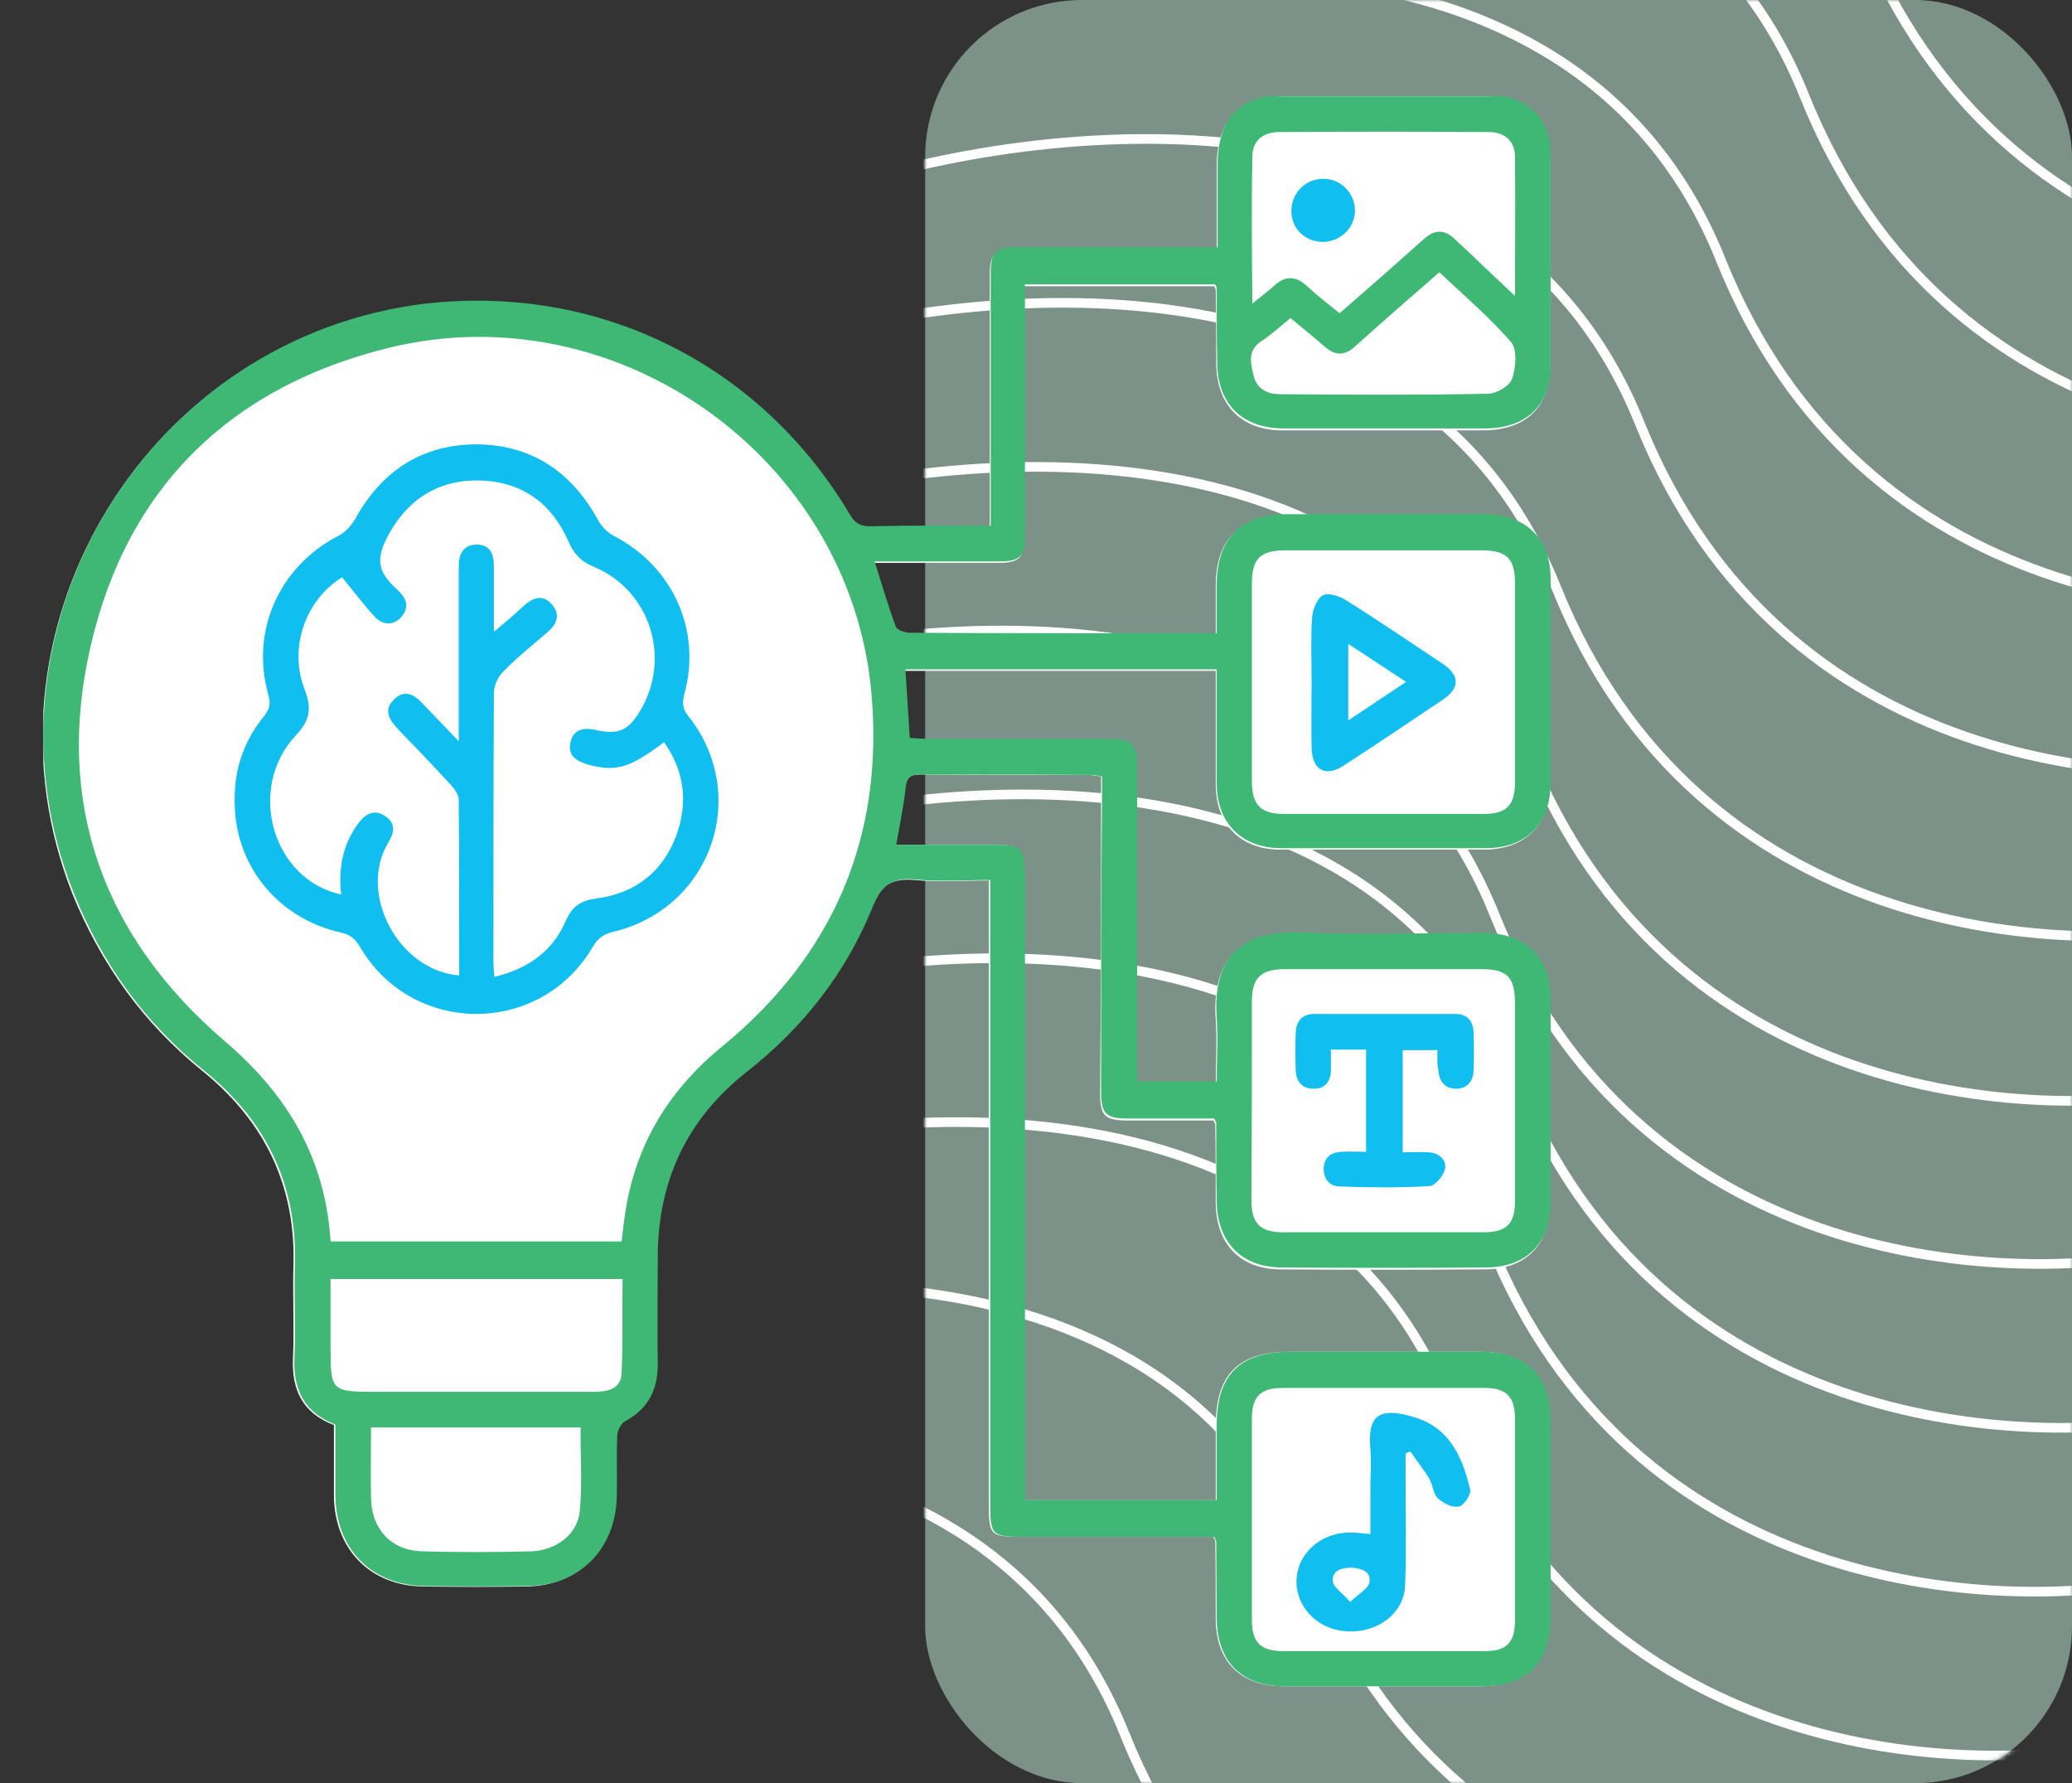 <svg xmlns="http://www.w3.org/2000/svg" width="430" height="370" viewBox="0 0 430 370" fill="none"><rect x="0" y="0" width="430" height="370" fill="#333333" stroke="none"/><rect x="192" width="238" height="370" rx="32.546" fill="#C6F0DD" fill-opacity="0.5"></rect><mask id="mask0_6403_11053" style="mask-type:alpha" maskUnits="userSpaceOnUse" x="192" y="0" width="238" height="370"><rect x="192" width="238" height="370" rx="32.546" fill="#C6F0DD"></rect></mask><g mask="url(#mask0_6403_11053)"><path d="M221.025 -63.618C263.839 -77.627 356.809 -87.31 386.181 -13.974C415.552 59.361 490.828 63.625 524.795 56.59" stroke="white" stroke-width="2"></path><path d="M209.952 -29.372C252.614 -43.315 345.247 -52.978 374.483 19.923C403.719 92.823 478.717 97.034 512.561 90.027" stroke="white" stroke-width="2"></path><path d="M192.577 4.628C235.239 -9.315 327.872 -18.978 357.108 53.923C386.344 126.823 461.342 131.034 495.186 124.027" stroke="white" stroke-width="2"></path><path d="M175.21 38.628C218.031 24.657 310.995 14.938 340.29 87.828C369.584 160.718 444.843 164.884 478.811 157.855" stroke="white" stroke-width="2"></path><path d="M157.843 72.628C200.663 58.657 293.628 48.938 322.922 121.828C352.217 194.718 427.476 198.884 461.444 191.855" stroke="white" stroke-width="2"></path><path d="M152.546 106.628C195.208 92.685 287.841 83.022 317.077 155.923C346.313 228.823 421.311 233.034 455.155 226.027" stroke="white" stroke-width="2"></path><path d="M145.093 140.628C187.913 126.657 280.878 116.938 310.172 189.828C339.467 262.718 414.726 266.884 448.694 259.855" stroke="white" stroke-width="2"></path><path d="M149.554 174.628C192.374 160.657 285.339 150.938 314.633 223.828C343.928 296.718 419.187 300.884 453.155 293.855" stroke="white" stroke-width="2"></path><path d="M144.093 208.628C186.913 194.657 279.878 184.938 309.172 257.828C338.467 330.718 413.726 334.884 447.694 327.855" stroke="white" stroke-width="2"></path><path d="M135.804 242.628C178.624 228.657 271.589 218.938 300.883 291.828C330.178 364.718 405.437 368.884 439.405 361.855" stroke="white" stroke-width="2"></path><path d="M107.523 276.628C150.185 262.685 242.817 253.022 272.053 325.923C301.289 398.823 376.287 403.034 410.132 396.027" stroke="white" stroke-width="2"></path><path d="M68.328 310.628C111.148 296.657 204.112 286.938 233.407 359.828C262.701 432.718 337.961 436.884 371.928 429.855" stroke="white" stroke-width="2"></path></g><g clip-path="url(#clip0_6403_11053)"><path d="M228.499 165.1V161.1C227.399 161 226.499 160.8 225.699 160.8C214.199 160.8 202.699 160.9 191.099 160.7C188.599 160.7 187.999 161.5 187.699 163.8C187.299 167.6 186.499 171.3 185.799 175.3C192.799 175.3 199.799 175.3 206.699 175.3C211.699 175.3 212.499 176.2 212.499 181.2C212.499 223.2 212.499 265.1 212.499 307.1V311.3H252.299C252.299 306.2 252.299 301 252.299 295.8C252.299 285.2 256.999 280.5 267.599 280.5C280.799 280.5 293.899 280.5 307.099 280.5C316.699 280.5 321.599 285.4 321.599 294.9C321.599 308.5 321.599 322.1 321.599 335.7C321.599 345 316.599 349.9 307.299 349.9C293.699 349.9 280.099 349.9 266.499 349.9C257.399 349.9 252.299 344.8 252.299 335.8C252.299 330.5 252.299 325.1 252.199 319.8C252.199 319.6 251.999 319.4 251.799 318.9H212.599C205.299 318.9 205.199 318.8 205.199 311.3V182.7C199.899 182.7 194.799 183.1 189.799 182.6C184.999 182.2 182.699 183.6 180.799 188.3C175.299 202 166.399 213.3 154.799 222.4C142.199 232.3 136.099 245.2 136.199 261.1C136.199 268.5 136.099 275.9 136.199 283.3C136.299 288.6 134.199 292.5 129.399 295C128.499 295.5 127.799 297 127.799 298C127.599 302.2 127.799 306.5 127.699 310.7C127.499 321.6 119.999 329.1 109.099 329.2C101.999 329.3 94.999 329.3 87.899 329.2C76.899 329.1 69.399 321.5 69.299 310.4C69.299 305.5 69.299 300.6 69.299 295.7C62.799 293.2 60.499 288.4 60.799 281.8C61.099 275.4 60.699 269 60.899 262.6C61.399 246 54.899 232.7 42.099 222.3C29.799 212.4 20.899 200 14.999 185.4C-6.001 132 28.899 71.7 85.799 63.7C122.599 58.5 157.199 75.1 176.199 107.2C177.199 108.9 178.299 109.6 180.299 109.6C188.499 109.5 196.799 109.5 205.399 109.5V105.7C205.399 89.5 205.399 73.3 205.399 57.1C205.399 52.7 206.399 51.8 210.799 51.7C223.299 51.7 235.799 51.7 248.299 51.7H252.499C252.499 45.7 252.499 40.1 252.499 34.5C252.499 25 257.399 20 266.899 20C280.599 20 294.299 20 307.999 20C316.799 20 321.699 24.9 321.799 33.7C321.899 47.6 321.899 61.5 321.799 75.5C321.799 84.3 316.799 89.2 307.999 89.3C294.099 89.3 280.199 89.3 266.199 89.3C257.599 89.3 252.499 84.1 252.399 75.5C252.399 70.4 252.399 65.3 252.299 60.2C252.299 60 252.199 59.8 251.999 59.4H212.499V63C212.499 79.1 212.499 95.2 212.499 111.3C212.499 115.9 211.599 116.8 206.899 116.8H181.299C182.799 121.5 184.099 125.9 185.699 130.3C185.999 131 187.699 131.6 188.799 131.6C206.199 131.7 223.599 131.7 240.999 131.7H252.299C252.299 128.2 252.299 124.8 252.299 121.5C252.299 112 257.299 107 266.799 107C280.499 107 294.199 107 307.899 107C316.399 107 321.599 112 321.599 120.5C321.699 134.6 321.699 148.8 321.599 162.9C321.499 171.3 316.499 176.2 308.099 176.3C293.999 176.3 279.799 176.3 265.699 176.3C257.499 176.3 252.299 171.1 252.299 162.8C252.299 155 252.299 147.2 252.299 139.2H187.699C187.999 143.9 188.299 148.5 188.599 153.4C189.799 153.5 190.899 153.6 192.099 153.6C204.399 153.6 216.699 153.6 228.999 153.6C234.999 153.6 235.799 154.4 235.799 160.3V224.8H252.299C252.299 220.4 252.599 216 252.299 211.6C251.399 199.1 257.399 193.3 269.899 193.9C282.499 194.4 295.099 194 307.699 194C316.399 194 321.599 199 321.599 207.7C321.699 221.7 321.699 235.8 321.599 249.8C321.599 258.3 316.699 263.3 308.299 263.4C293.999 263.5 279.799 263.5 265.599 263.4C257.299 263.3 252.399 258.1 252.299 249.7C252.299 244.3 252.299 238.8 252.199 233.4C252.199 233.2 252.099 233 251.799 232.5C245.799 232.5 239.999 232.5 234.099 232.5C229.299 232.5 228.299 231.6 228.299 226.8C228.499 206 228.499 185.5 228.499 165.1Z" fill="white"></path><path d="M228.501 226.4C228.501 231.2 229.501 232.1 234.301 232.1C240.201 232.1 246.001 232.1 252.001 232.1C252.201 232.6 252.401 232.8 252.401 233C252.401 238.4 252.401 243.9 252.501 249.3C252.601 257.6 257.501 262.9 265.801 263C280.001 263.1 294.301 263.1 308.501 263C316.901 262.9 321.801 257.9 321.801 249.4C321.901 235.4 321.901 221.4 321.801 207.3C321.801 198.6 316.601 193.6 307.901 193.6C295.301 193.6 282.701 194 270.101 193.5C257.601 193 251.601 198.7 252.501 211.2C252.801 215.6 252.501 220 252.501 224.4H236.001V160C236.001 154.1 235.201 153.3 229.201 153.3C216.901 153.3 204.601 153.3 192.301 153.3C191.201 153.3 190.001 153.2 188.801 153.1C188.501 148.2 188.201 143.6 187.901 138.9H252.501C252.501 146.9 252.501 154.7 252.501 162.5C252.501 170.8 257.701 176 265.901 176C280.001 176 294.201 176 308.301 176C316.701 176 321.701 171 321.801 162.6C321.901 148.5 321.901 134.3 321.801 120.2C321.801 111.7 316.601 106.7 308.101 106.7C294.401 106.7 280.701 106.7 267.001 106.7C257.501 106.7 252.601 111.7 252.501 121.2C252.501 124.5 252.501 127.8 252.501 131.4H241.201C223.801 131.4 206.401 131.4 189.001 131.3C187.901 131.3 186.201 130.8 185.901 130C184.301 125.7 183.001 121.2 181.501 116.5H207.101C211.701 116.5 212.701 115.6 212.701 111C212.701 94.9 212.701 78.8 212.701 62.7V59H252.201C252.301 59.4 252.501 59.6 252.501 59.8C252.501 64.9 252.501 70 252.601 75.1C252.601 83.8 257.801 88.9 266.401 88.9C280.301 88.9 294.201 88.9 308.201 88.9C316.901 88.9 322.001 83.9 322.001 75.1C322.101 61.2 322.101 47.3 322.001 33.3C322.001 24.5 317.001 19.6 308.201 19.6C294.501 19.6 280.801 19.6 267.101 19.6C257.601 19.6 252.701 24.5 252.701 34.1C252.701 39.7 252.701 45.3 252.701 51.3H248.501C236.001 51.3 223.501 51.3 211.001 51.3C206.601 51.3 205.601 52.3 205.601 56.7C205.601 72.9 205.601 89.1 205.601 105.3V109.1C197.001 109.1 188.801 109 180.501 109.2C178.501 109.2 177.401 108.5 176.401 106.8C157.401 74.8 122.801 58.2 86.001 63.3C28.901 71.7 -5.999 132 15.301 185.3C21.201 200 30.101 212.3 42.401 222.2C55.301 232.6 61.701 245.9 61.201 262.5C61.001 268.9 61.401 275.3 61.101 281.7C60.801 288.3 63.101 293.1 69.601 295.6C69.601 300.6 69.601 305.4 69.601 310.3C69.701 321.4 77.101 329 88.201 329.1C95.301 329.2 102.301 329.2 109.401 329.1C120.301 329 127.701 321.5 128.001 310.6C128.101 306.4 127.901 302.1 128.101 297.9C128.101 296.9 128.901 295.4 129.701 294.9C134.401 292.4 136.501 288.5 136.501 283.2C136.401 275.8 136.501 268.4 136.501 261C136.501 245.1 142.501 232.2 155.101 222.3C166.701 213.2 175.601 201.8 181.101 188.2C183.001 183.5 185.301 182 190.101 182.5C195.101 183 200.201 182.6 205.501 182.6V311.3C205.501 318.7 205.601 318.9 212.901 318.9H252.001C252.201 319.5 252.401 319.7 252.401 319.8C252.401 325.1 252.501 330.4 252.501 335.8C252.601 344.8 257.601 349.9 266.701 349.9C280.301 349.9 293.901 349.9 307.501 349.9C316.901 349.9 321.801 345 321.801 335.7C321.801 322.1 321.801 308.5 321.801 294.9C321.801 285.4 316.801 280.5 307.301 280.5C294.101 280.5 281.001 280.5 267.801 280.5C257.201 280.5 252.501 285.3 252.501 295.8C252.501 301 252.501 306.2 252.501 311.3H212.701V307.1C212.701 265.1 212.701 223.2 212.701 181.2C212.701 176.2 211.801 175.3 206.901 175.3C200.001 175.3 193.001 175.3 186.001 175.3C186.701 171.2 187.501 167.5 187.901 163.8C188.101 161.5 188.801 160.6 191.301 160.7C202.801 160.8 214.301 160.7 225.901 160.8C226.701 160.8 227.601 160.9 228.701 161.1V165.1C228.501 185.5 228.501 206 228.501 226.4ZM259.801 207.9C259.801 202.9 261.601 201.1 266.701 201.1C280.301 201.1 293.901 201.1 307.501 201.1C312.801 201.1 314.401 202.8 314.401 208.2C314.401 214.9 314.401 221.7 314.401 228.4C314.401 235.4 314.401 242.3 314.401 249.3C314.401 254 312.601 255.7 307.801 255.7C294.001 255.7 280.201 255.7 266.401 255.7C261.501 255.7 259.701 253.9 259.701 249C259.801 235.3 259.801 221.6 259.801 207.9ZM259.801 121C259.801 115.9 261.601 114.2 266.701 114.2C280.301 114.2 293.901 114.2 307.501 114.2C312.701 114.2 314.401 115.9 314.401 121C314.401 127.9 314.401 134.7 314.401 141.5C314.401 148.5 314.401 155.4 314.401 162.4C314.401 167.1 312.601 168.9 307.901 168.9C294.101 168.9 280.301 168.9 266.501 168.9C261.701 168.9 259.801 167.1 259.801 162.1C259.801 148.4 259.801 134.7 259.801 121ZM259.901 32.5C259.901 29.2 262.101 27.4 265.501 27.4C280.001 27.3 294.401 27.3 308.901 27.4C312.301 27.4 314.401 29.3 314.401 32.5C314.501 41.8 314.401 51.2 314.401 61.4C311.001 58.2 308.001 55.4 305.101 52.6C304.101 51.6 303.001 50.7 302.001 49.7C299.801 47.5 297.701 47.6 295.501 49.6C289.801 54.7 284.001 59.8 278.001 65C275.701 63.1 273.401 61.4 271.401 59.5C269.001 57.2 266.701 57.1 264.301 59.4C263.101 60.5 261.801 61.4 259.901 63C259.801 52.2 259.701 42.3 259.901 32.5ZM261.901 70.7C263.901 69.4 265.601 67.8 267.801 66C270.401 68.1 272.701 70 275.001 72C277.201 73.9 279.201 73.8 281.301 71.8C287.001 66.7 292.701 61.7 298.701 56.5C303.801 61.3 309.101 65.8 313.601 71C314.901 72.5 314.601 76.3 313.801 78.6C313.301 80.1 310.501 81.7 308.801 81.7C294.401 82 280.101 81.9 265.701 81.8C263.101 81.8 260.901 80.8 260.201 78.1C259.601 75.6 258.701 72.7 261.901 70.7ZM120.301 313.7C119.801 318.4 115.401 321.7 110.301 321.9C102.701 322.1 95.101 322.1 87.501 321.9C81.201 321.7 77.101 317.3 77.001 310.9C76.901 306.1 77.001 301.4 77.001 296.2H120.501C120.401 302.1 120.901 307.9 120.301 313.7ZM129.001 284.9C128.901 288.2 126.101 288.8 123.301 288.8C108.301 288.8 93.301 288.8 78.401 288.8C68.601 288.8 68.601 288.8 68.601 279.1V265.4H129.201C129.101 272 129.301 278.5 129.001 284.9ZM149.801 217.2C138.201 226.7 131.301 238.6 129.501 253.5C129.301 254.8 129.201 256.1 129.001 257.6H68.601C67.501 240.1 59.501 227 46.601 216C21.301 194.3 11.301 166.5 18.801 134.1C26.401 101 48.001 80.1 81.001 72.1C128.301 60.7 176.201 95 180.801 143.3C183.601 173.4 173.101 198.1 149.801 217.2ZM259.801 294.4C259.801 289.8 261.601 288 266.101 288C280.101 288 294.101 288 308.101 288C312.601 288 314.401 289.8 314.401 294.4C314.401 301.4 314.401 308.3 314.401 315.3C314.401 322.3 314.401 329.2 314.401 336.2C314.401 340.8 312.701 342.6 308.201 342.6C294.201 342.6 280.201 342.6 266.101 342.6C261.601 342.6 259.801 340.7 259.801 336.2C259.801 322.2 259.801 308.3 259.801 294.4Z" fill="#3EB874"></path><path d="M142.799 148.5C141.599 147 141.599 145.9 141.999 144.1C145.699 130.8 139.599 117.5 127.399 111.2C125.999 110.5 124.699 109.1 123.999 107.7C118.499 97.8 110.199 92.3 98.999 92.2C87.599 92.2 79.199 97.7 73.699 107.7C72.899 109.1 71.599 110.5 70.199 111.2C57.999 117.5 51.899 130.9 55.699 144.2C56.199 146 55.999 147.1 54.799 148.6C50.699 153.6 48.599 159.5 48.699 166.1C48.599 179.4 57.499 190.5 70.699 193.5C72.599 193.9 73.599 194.7 74.599 196.3C85.399 215 112.099 215.1 122.999 196.5C123.999 194.8 125.099 193.9 127.099 193.4C147.599 188.6 155.899 165 142.799 148.5ZM140.299 173.5C137.499 180.9 131.899 185.3 123.999 186.4C120.699 186.8 118.799 187.9 117.399 191.1C114.699 197.4 109.599 201 102.599 202.7C102.499 201.3 102.399 200.3 102.399 199.3C102.399 180.8 102.399 162.3 102.499 143.8C102.499 142.2 103.399 140.3 104.599 139.2C107.399 136.3 110.599 133.8 113.599 131.2C115.499 129.6 116.399 127.6 114.599 125.5C112.699 123.2 110.599 124 108.699 125.7C106.899 127.4 104.999 129 102.499 131.1C102.499 125.9 102.499 121.7 102.499 117.5C102.499 115 101.699 113 98.999 113C96.099 113 95.199 115 95.199 117.6C95.199 129.3 95.199 141.1 95.199 153.8C92.399 150.9 90.099 148.5 87.899 146.2C86.099 144.2 84.099 142.9 81.799 145.1C79.499 147.3 80.799 149.4 82.599 151.3C86.299 155.1 89.999 159 93.599 162.9C94.299 163.7 95.199 164.9 95.199 165.9C95.299 178.1 95.299 190.2 95.299 202.4C82.599 201.4 74.199 185.3 80.599 174.8C81.899 172.7 82.099 170.8 79.999 169.4C77.799 167.8 75.899 168.8 74.399 170.8C71.099 175.2 70.199 180.2 70.799 185.6C56.599 182.6 51.099 163.7 61.299 152.7C64.299 149.5 64.799 147.1 63.199 143C59.799 134.2 63.599 124.3 70.999 119.8C73.299 122.6 75.399 125.4 77.799 128C79.399 129.7 81.599 129.9 83.299 128C85.099 125.9 84.299 124.1 82.499 122.4C78.399 118.7 77.899 116.1 80.499 111.2C84.499 103.7 90.899 99.5 99.499 99.7C108.299 99.9 114.499 104.4 117.999 112.4C119.099 115 120.599 116.5 123.199 117.6C135.099 122.5 139.499 137 132.599 147.9C130.299 151.6 128.199 152.5 123.799 151.5C121.299 150.9 118.999 151.2 118.399 154C117.699 156.9 119.799 158 122.199 158.7C127.899 160.2 130.799 159.3 137.799 154C141.999 159.9 142.899 166.5 140.299 173.5Z" fill="#11BEF0"></path><path d="M299.498 137.8C292.698 133.3 285.998 128.7 279.098 124.4C277.798 123.6 275.398 122.9 274.398 123.6C273.198 124.4 272.398 126.6 272.298 128.2C271.998 132.6 272.198 137.1 272.198 141.5C272.198 146.1 272.098 150.6 272.198 155.2C272.298 159.8 275.098 161.3 278.798 158.9C285.698 154.4 292.598 149.8 299.398 145.2C302.998 142.8 302.998 140.2 299.498 137.8ZM279.798 149.5V133.6C283.898 136.3 287.598 138.7 291.798 141.5C287.698 144.2 283.998 146.7 279.798 149.5Z" fill="#11BEF0"></path><path d="M298.303 217.9C295.703 217.9 293.503 217.9 291.103 217.9C291.103 224.9 291.103 231.8 291.103 239.1C292.903 239.1 294.603 239 296.403 239.1C298.603 239.2 300.203 240.6 299.903 242.5C299.603 243.9 297.903 246 296.703 246.1C290.503 246.5 284.303 246.4 278.103 246.2C276.103 246.2 274.703 244.8 274.703 242.6C274.703 240.2 276.203 239.1 278.403 239C280.003 238.9 281.603 239 283.503 239C283.503 231.8 283.503 224.9 283.503 217.8C281.103 217.8 278.903 217.8 276.203 217.8C276.203 219.2 276.203 220.6 276.203 221.9C276.203 224.4 275.003 226 272.503 225.9C270.203 225.9 269.003 224.4 268.903 222.1C268.803 219.5 268.803 216.9 268.903 214.3C269.003 211.9 270.203 210.4 272.703 210.4C282.503 210.4 292.303 210.4 302.103 210.4C304.503 210.4 305.703 211.9 305.803 214.1C305.903 216.8 305.903 219.5 305.803 222.2C305.703 224.4 304.403 226 302.103 225.9C299.803 225.9 298.603 224.3 298.503 222C298.203 220.9 298.303 219.5 298.303 217.9Z" fill="#11BEF0"></path><path d="M305.102 309.1C303.602 302.6 300.902 296.4 293.902 294.2C285.802 291.6 283.802 294 284.402 300.7C284.602 303.3 284.402 305.9 284.402 308.5V318.3C282.702 318.2 281.602 318 280.402 318C274.802 317.9 270.102 321.5 269.202 326.5C268.202 332.2 272.402 337.6 278.502 338.4C285.302 339.3 291.402 335.1 291.602 328.9C291.902 321.5 291.702 314.1 291.702 306.7C291.702 305 291.702 303.3 291.702 301.6C292.002 301.4 292.402 301.3 292.702 301.2C294.002 303.1 295.402 304.8 296.602 306.8C297.402 308.1 297.402 310 298.402 310.9C299.502 311.9 301.402 312.9 302.702 312.6C303.802 312.5 305.302 310.1 305.102 309.1ZM284.202 328.3C284.002 329.6 282.002 330.7 280.202 332.4C278.602 330.5 276.702 329.4 276.602 328.1C276.402 325.8 278.502 325.3 280.502 325.3C282.502 325.4 284.602 326.1 284.202 328.3Z" fill="#11BEF0"></path><path d="M274.6 50.2C270.9 50.2 268 47.5 268 43.8C268 40.1 270.8 37.2 274.5 37.1C278.1 37 281.1 39.9 281.2 43.6C281.2 47.2 278.3 50.1 274.6 50.2Z" fill="#11BEF0"></path></g><defs><clipPath id="clip0_6403_11053"><rect width="312.8" height="330" fill="white" transform="translate(9 20)"></rect></clipPath></defs></svg>